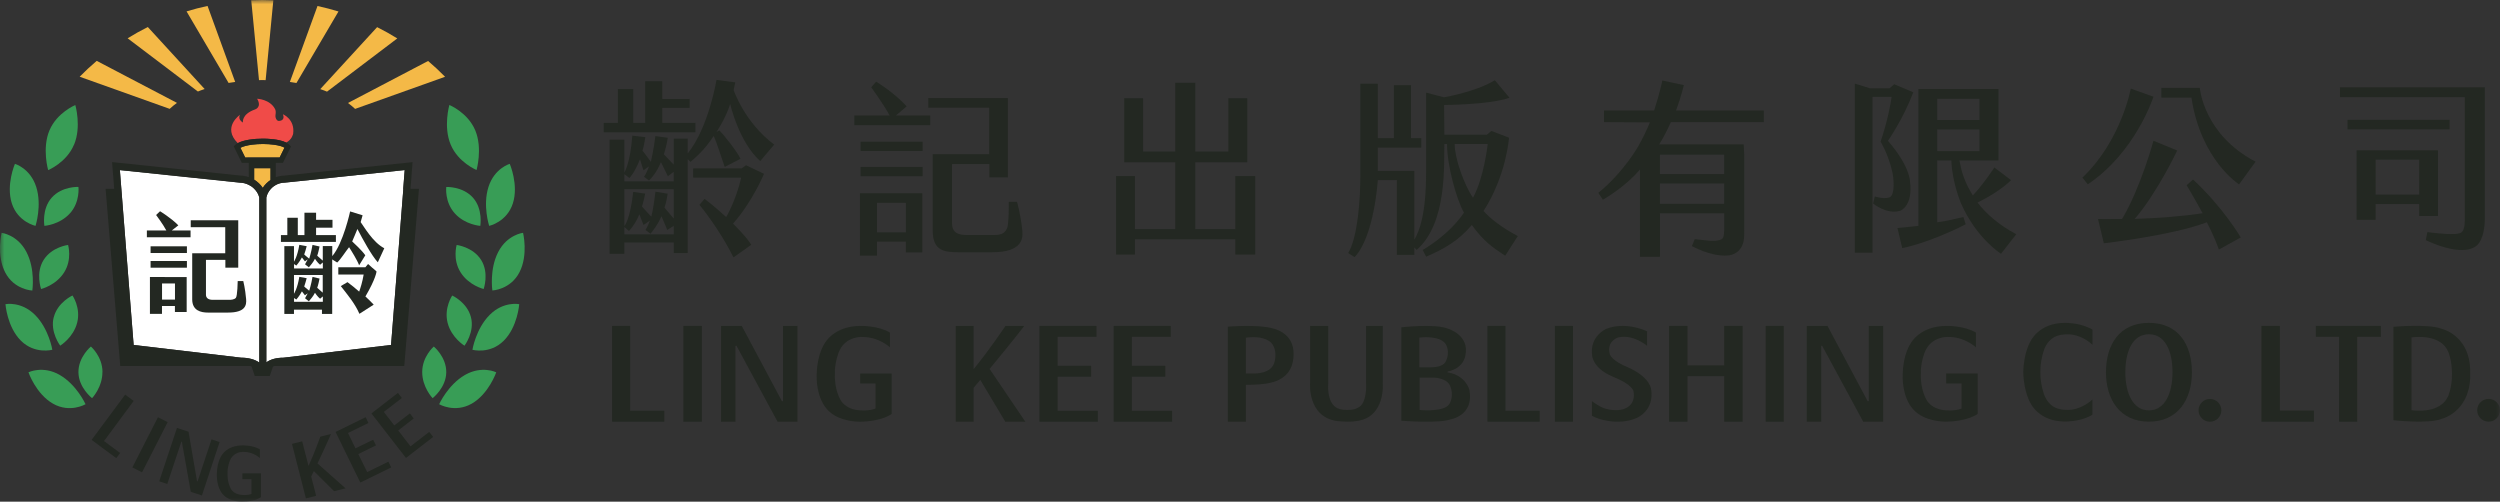 <svg width="299" height="60" viewBox="0 0 299 60" fill="none" xmlns="http://www.w3.org/2000/svg">
<rect x="0" y="0" width="299" height="60" fill="#333333" stroke="none"/>
<g clip-path="url(#clip0_390_28725)">
<mask id="mask0_390_28725" style="mask-type:luminance" maskUnits="userSpaceOnUse" x="0" y="0" width="299" height="60">
<path d="M299 0H0V60H299V0Z" fill="white"/>
</mask>
<g mask="url(#mask0_390_28725)">
<path d="M111.253 13.813H107.153L108.44 12.717C106.865 11.002 104.784 9.766 104.784 9.766L104.2 10.44C104.2 10.44 105.768 12.604 106.401 13.813H102.175V14.972H111.253V13.813Z" fill="#232822"/>
<path d="M110.346 16.946H108.644H102.927V18.056H110.346V16.946Z" fill="#232822"/>
<path d="M110.311 30.19V23.108H102.85V30.576H104.889V28.904H108.342V30.19H110.304H110.311ZM104.889 24.26H108.349V27.787H104.889V24.26Z" fill="#232822"/>
<path d="M110.346 19.967H108.644H102.927V21.077H110.346V19.967Z" fill="#232822"/>
<path d="M122.279 27.66C122.075 25.588 121.632 24.134 121.632 24.134H120.648C120.648 24.134 120.69 26.803 120.43 27.33C120.212 27.78 119.895 28.103 118.988 28.103H115.831C115.078 28.103 113.862 28.145 113.862 26.684V19.623H118.327V21.218H120.542V11.726H111.021V12.885H118.306V18.443H111.555V27.632C111.555 30.028 113.018 30.169 114.614 30.169H118.693C122.286 30.169 122.35 28.483 122.272 27.668" fill="#232822"/>
<path d="M83.174 14.691H80.502H79.208V12.899H82.478V11.838H80.502H79.208V9.717H77.169V14.691H75.734V10.651H73.899V14.691H72.204V15.822H83.174V14.691Z" fill="#232822"/>
<path d="M85.361 16.272C85.678 16.911 86.317 18.948 86.676 19.967L88.561 18.991C88.16 18.098 86.458 15.998 86.043 15.597L85.692 15.78C85.762 15.688 86.789 14.15 87.33 12.443C87.33 12.443 88.364 16.981 90.923 19.265L92.597 17.29C89.074 14.684 87.745 10.784 87.745 10.784L87.935 9.85L85.692 9.555C85.692 9.555 84.778 15.197 82.253 18.351V16.574H80.579V19.693L79.398 18.457C79.56 17.972 79.792 17.044 79.862 16.475L78.385 16.272C78.189 17.881 77.844 19.356 77.844 19.356C77.429 18.766 76.845 18.021 76.845 18.021C77.014 17.515 77.183 16.405 77.183 16.405L75.622 16.222C75.404 19.433 74.672 20.649 74.672 20.649V16.707H72.907V30.351H74.672V29.002H80.579V30.267H82.253V19.033L82.584 19.363C83.174 18.843 84.222 18 85.368 16.25M80.579 28.026H74.672V27.154L75.221 27.625C75.221 27.625 75.973 26.873 76.466 25.63L76.965 26.909L77.731 26.382C77.422 27.204 77.197 27.499 77.197 27.499L77.802 27.955C78.097 27.569 78.653 26.923 79.11 25.862C79.11 25.862 79.644 27.084 79.799 27.499L80.579 27.014V28.026ZM80.579 26.143L79.475 24.836C79.7 24.183 79.792 23.501 79.855 23.164L78.392 22.925C78.189 24.773 77.9 25.911 77.9 25.911C77.464 25.489 76.782 24.688 76.782 24.688C76.923 24.274 77.077 23.578 77.169 23.157L75.734 22.953C75.362 26.304 74.672 27.042 74.672 27.042V22.63H80.579V26.15V26.143ZM80.579 21.688H74.672V20.838L75.284 21.288C75.284 21.288 75.875 20.719 76.543 19.054L76.958 20.368L77.619 19.897C77.373 20.628 77.028 21.147 77.028 21.147L77.619 21.59C77.935 21.295 78.505 20.663 79.053 19.391C79.053 19.391 79.686 20.684 79.876 21.077L80.572 20.55V21.688H80.579Z" fill="#232822"/>
<path d="M87.668 26.747C90.009 24.112 91.373 20.789 91.373 20.789L89.222 19.763L88.701 20.143H82.9V21.239L88.645 21.253C88.026 23.972 86.852 25.96 86.852 25.96C86.416 25.553 85.171 24.457 84.264 23.782L83.652 24.499C84.925 26.03 86.655 28.602 87.724 30.787L89.847 29.276C89.369 28.419 87.675 26.747 87.675 26.747" fill="#232822"/>
<path d="M135.738 28.616H136.069H147.32H147.742V30.443H150.126V21.056H149.873H148.536H147.742V27.401H142.96V19.412H146.912H149.176V11.747H146.912V18.12H142.96V9.899H140.562V18.12H136.716V11.747H134.458V19.412H136.716H140.562V27.401H135.738V21.056H133.481V30.443H135.738V28.616Z" fill="#232822"/>
<path d="M180.476 16.468L178.366 15.66L177.825 16.117H172.748L172.713 12.555C172.846 12.555 178.113 12.534 180.539 11.691L178.781 9.597C177.29 10.518 174.85 11.241 172.713 11.635L170.561 11.08V20.614C170.561 25.672 169.745 27.66 169.154 28.679V20.438H164.788V17.656H169.984V16.517H168.761V10.187H166.714V16.517H164.788V10.012H162.699V21C162.699 23.845 162.383 28.384 161.243 30.267L162.01 30.752C164.373 28.265 164.788 21.541 164.788 21.541H167.066V30.485H169.154V29.593L169.436 29.888C173.134 26.663 172.67 19.553 172.748 17.227H173.064C173.064 19.728 174.161 23.775 175.089 25.433C173.324 28.054 170.462 29.726 170.153 29.888L170.568 30.703C172.804 29.719 174.4 28.82 176.032 26.909C177.438 28.862 178.493 29.578 180.019 30.583L181.531 28.236C179.576 27.204 178.219 26.115 177.431 25.236C180.166 20.993 180.476 16.489 180.476 16.489M176.172 23.649C175.096 22.096 173.978 18.913 173.978 17.22H177.93C177.93 17.22 177.515 21.169 176.172 23.649Z" fill="#232822"/>
<path d="M208.611 27.492V18.541L208.548 17.269H198.443C198.942 16.482 199.476 15.407 199.835 14.607H210.953V13.215H200.454C201.087 11.508 201.389 10.18 201.389 10.18L198.815 9.625C198.815 9.625 198.499 11.206 197.831 13.215H191.833V14.607L197.325 14.635C196.994 15.485 196.46 16.546 196.01 17.368C196.01 17.368 194.237 20.571 191.157 23.066L191.706 23.887C191.706 23.887 194.35 22.405 196.136 20.276V30.717H198.534V25.503H206.213V27.492C206.213 28.272 206.058 28.461 206.058 28.461C205.742 28.939 204.371 28.785 204.371 28.785L202.69 28.602L202.352 29.431C202.352 29.431 204.61 30.717 206.642 30.555C206.642 30.555 208.196 30.541 208.548 28.791C208.548 28.791 208.618 28.37 208.618 27.499M206.206 24.372H198.527V21.941H206.206V24.372ZM206.206 20.817H198.527V18.499H206.206V20.817Z" fill="#232822"/>
<path d="M223.955 11.585H226.233C226.191 12.14 225.705 14.67 224.918 16.939C224.918 16.939 225.811 18.365 226.317 20.536C226.493 21.281 226.669 23.29 226.015 23.585C226.015 23.585 225.495 23.866 224.222 23.501L224.025 24.344C224.025 24.344 225.628 25.679 227.245 25.215C227.245 25.215 228.828 24.695 228.434 21.681C228.434 21.681 228.441 19.89 225.797 16.841C225.797 16.841 227.646 14.206 228.828 11.037L226.549 10.075L225.994 10.553H223.624L221.838 9.998V30.225H223.955V11.585Z" fill="#232822"/>
<path d="M241.148 28.012C239.066 26.923 237.484 25.497 236.514 24.225C239.277 22.876 240.522 21.548 240.522 21.548L238.525 20.03C238.525 20.03 237.28 21.956 235.951 23.375C234.918 21.717 234.594 20.501 234.348 19.194H239.017V10.644H229.44V27.014C228.315 27.155 226.936 27.267 226.936 27.267L227.506 29.677C227.506 29.677 230.6 29.115 235.1 26.824L234.819 25.953C234.081 26.108 232.801 26.459 231.69 26.585V19.194H233.378C233.49 21.906 234.538 24.323 234.538 24.323C236.366 28.503 239.32 30.351 239.32 30.351L241.148 28.012ZM231.69 11.817H236.739V14.354H231.69V11.817ZM231.69 15.485H236.739V18.077H231.69V15.485Z" fill="#232822"/>
<path d="M263.087 10.511H258.496V11.67H262.096C263.221 19.159 267.792 22.054 267.792 22.054L269.768 19.335C263.538 16.096 263.095 10.518 263.095 10.518" fill="#232822"/>
<path d="M257.561 11.571L254.839 10.595C254.839 10.595 253.714 16.805 249.059 21.239L249.699 22.047C255.444 18.19 257.553 11.571 257.553 11.571" fill="#232822"/>
<path d="M262.3 21.457L261.519 22.152C261.519 22.152 262.462 23.719 263.432 25.503C261.147 25.855 257.996 26.108 255.317 26.178C258.038 23.002 260.394 18 260.394 18L257.553 16.834C257.553 16.834 256.041 22.426 253.798 26.192C251.864 26.213 250.922 26.192 250.922 26.192L251.618 29.094C251.618 29.094 259.698 28.187 263.938 26.585C264.578 27.808 265.085 29.002 265.38 29.846L267.996 28.398C267.996 28.398 265.907 24.829 262.293 21.471" fill="#232822"/>
<path d="M292.967 14.332H280.759V15.471H292.967V14.332Z" fill="#232822"/>
<path d="M291.581 25.834V17.979H281.849V26.291H284.127V24.408H289.331V25.834H291.581ZM284.127 19.096H289.331V23.276H284.127V19.096Z" fill="#232822"/>
<path d="M294.788 26.389C294.788 27.66 294.352 27.836 294.246 27.871C294.071 27.934 293.867 27.962 293.642 27.983H293.543C292.418 28.054 290.315 27.759 290.315 27.759L290.126 28.721C290.126 28.721 294.471 30.906 296.25 29.34C296.25 29.34 297.186 28.644 297.186 26.073V10.44H279.859V11.627H294.788V26.389Z" fill="#232822"/>
<path d="M75.369 38.979H73.203V50.438H74.813H75.369H79.454V49.124H75.369V38.979Z" fill="#232822"/>
<path d="M122.504 38.979H120.254C120.254 38.979 118.334 41.852 116.443 44.157V38.979H114.305V50.438H116.443V46.384C116.724 46.068 116.984 45.745 117.244 45.436L120.233 50.438H122.631L118.355 44.122C120.985 40.96 122.504 38.979 122.504 38.979Z" fill="#232822"/>
<path d="M126.491 45.056H130.499V43.749H126.491V40.286H131.139V38.979H124.311V40.23V40.286V50.438H124.48H126.491H131.301V49.131H126.491V45.056Z" fill="#232822"/>
<path d="M135.373 45.056H139.374V43.749H135.373V40.286H140.021V38.979H133.193V40.23V40.286V50.438H133.362H135.373H140.183V49.131H135.373V45.056Z" fill="#232822"/>
<path d="M102.878 45.864H104.713V48.864C103.876 49.187 102.836 49.075 102.836 49.075C101.043 48.956 100.529 47.831 100.529 47.831C100.529 47.831 99.77 46.623 99.854 44.677C99.854 44.529 99.854 44.403 99.854 44.291C99.882 43.834 99.974 43.033 100.29 42.197C100.29 42.197 100.304 42.155 100.318 42.127C100.937 40.539 102.4 40.328 102.899 40.3H102.997C105.093 40.244 106.436 41.543 106.436 41.543V39.773C105.044 38.944 102.997 38.979 102.997 38.979C99.685 38.958 98.617 41.087 98.617 41.087C98.617 41.087 97.751 42.309 97.681 44.67C97.681 44.67 97.519 46.679 98.434 48.267C98.504 48.401 98.609 48.576 98.771 48.773C98.827 48.843 98.891 48.92 98.961 48.998C100.297 50.494 102.836 50.438 102.836 50.438C105.515 50.403 106.64 49.511 106.64 49.511V44.677H102.878V45.871V45.864Z" fill="#232822"/>
<path d="M83.948 38.979H81.726V50.438H83.948V38.979Z" fill="#232822"/>
<path d="M93.645 47.979H93.518L88.722 38.993V38.979H88.715H87.963H87.872H87.654H86.233V50.438H87.963V41.354H88.083L92.998 50.438H93.012H93.645H93.856H94.081H95.375V38.979H93.645V47.979Z" fill="#232822"/>
<path d="M206.213 43.7H201.825V38.979H199.617V50.438H201.825V44.993H206.213V50.438H208.421V44.993V43.7V38.979H206.213V43.7Z" fill="#232822"/>
<path d="M152.228 39.281C150.52 38.768 146.842 39.07 146.842 39.07V50.438H149.008V46.026C150.077 46.026 151.328 45.977 152.144 45.724C152.144 45.724 153.663 45.443 154.324 44.115C154.746 43.356 154.711 42.379 154.711 42.379C154.788 39.752 152.235 39.281 152.235 39.281M152.446 43.222C152.151 44.733 150.048 44.67 150.048 44.67H149.008V40.391C149.254 40.356 150.231 40.222 151.082 40.475C151.082 40.475 151.152 40.496 151.195 40.511C151.209 40.518 151.223 40.518 151.237 40.525C151.588 40.644 151.87 40.82 152.06 41.017C152.826 41.916 152.453 43.215 152.453 43.215" fill="#232822"/>
<path d="M165.392 38.979H163.381V45.78C163.402 46.054 163.501 48.225 162.453 48.738H162.446C162.144 48.92 161.862 49.026 161.096 49.026C160.407 49.026 160.034 48.899 159.746 48.696C158.698 47.972 158.839 46.054 158.86 45.78V38.979H156.687V45.78C156.687 45.78 156.328 49.834 159.907 50.361C159.907 50.361 161.096 50.473 161.694 50.417C161.715 50.417 161.729 50.417 161.75 50.417L162.228 50.361C165.765 49.925 165.378 45.78 165.378 45.78V38.979H165.392Z" fill="#232822"/>
<path d="M195.095 44.108C195.004 44.059 194.884 44.009 194.73 43.946C194.505 43.855 194.301 43.764 194.118 43.672C192.578 42.92 192.522 42.309 192.522 42.309C192.135 40.771 193.541 40.356 193.541 40.356C194.575 40.117 195.559 40.483 196.213 40.841C196.692 41.108 196.994 41.361 196.994 41.361V39.632C196.558 39.415 194.322 38.48 192.128 39.323C192.128 39.323 190.089 40.173 190.419 42.541C190.419 42.541 190.496 44.023 192.803 45.007C192.887 45.049 193.007 45.098 193.169 45.169C193.387 45.26 193.597 45.351 193.773 45.443C195.313 46.202 195.37 46.806 195.37 46.806C195.665 48.443 194.35 48.857 194.35 48.857C193.71 49.159 192.515 49.103 191.678 48.759C191.171 48.548 190.391 47.979 190.391 47.979V49.721C191.115 50.178 193.619 50.93 195.77 49.981C195.77 49.981 197.873 49.117 197.479 46.581C197.479 46.581 197.43 45.295 195.095 44.115" fill="#232822"/>
<path d="M188.127 38.979H185.961V50.438H188.127V38.979Z" fill="#232822"/>
<path d="M213.336 38.979H211.177V50.438H213.336V38.979Z" fill="#232822"/>
<path d="M232.773 45.864H234.601V48.864C233.764 49.187 232.73 49.075 232.73 49.075C230.937 48.956 230.417 47.831 230.417 47.831C230.417 47.831 229.657 46.623 229.735 44.677C229.735 44.529 229.735 44.396 229.735 44.283C229.763 43.827 229.854 43.033 230.171 42.197C230.178 42.176 230.185 42.155 230.199 42.127C230.825 40.539 232.287 40.328 232.787 40.3H232.885C234.981 40.244 236.317 41.543 236.317 41.543V39.773C234.924 38.944 232.885 38.979 232.885 38.979C229.566 38.958 228.504 41.087 228.504 41.087C228.504 41.087 227.632 42.309 227.569 44.67C227.569 44.67 227.407 46.679 228.321 48.267C228.392 48.401 228.497 48.576 228.659 48.766C228.722 48.843 228.771 48.913 228.842 48.984C230.178 50.487 232.723 50.431 232.723 50.431C235.396 50.396 236.528 49.504 236.528 49.504V44.67H232.766V45.864H232.773Z" fill="#232822"/>
<path d="M180.054 38.979H177.895V50.438H179.505H180.054H184.146V49.124H180.054V38.979Z" fill="#232822"/>
<path d="M223.504 47.979H223.371L218.575 38.993V38.979H218.568H217.823H217.731H217.506H216.086V50.438H217.823V41.354H217.928L222.843 50.438H222.872H223.504H223.708H223.933H225.227V38.979H223.504V47.979Z" fill="#232822"/>
<path d="M173.127 44.536V44.438C175.096 44.037 175.251 42.548 175.251 42.548C175.814 40.054 173.17 39.309 173.17 39.309C171.63 38.677 167.6 39.148 167.6 39.148V50.318C167.6 50.318 172.08 50.684 173.549 50.143C173.549 50.143 176.306 49.672 175.743 46.644C175.743 46.644 175.343 44.888 173.135 44.536M169.752 40.37C170.251 40.314 172.284 40.173 172.902 41.157C172.902 41.157 173.5 42.007 172.917 43.222C172.706 43.658 172.108 43.925 171.123 43.932H169.752V40.37ZM173.338 48.323C172.769 49.229 170.315 49.096 169.787 49.033V45.161H171.362C172.41 45.169 173.156 45.583 173.381 46.047C173.999 47.346 173.345 48.323 173.345 48.323" fill="#232822"/>
<path d="M265.675 49.075C265.675 49.827 265.064 50.438 264.311 50.438C263.559 50.438 262.947 49.827 262.947 49.075C262.947 48.323 263.559 47.712 264.311 47.712C265.064 47.712 265.675 48.323 265.675 49.075Z" fill="#232822"/>
<path d="M249.875 39.225C248.595 38.593 247.012 38.614 247.012 38.614C246.991 38.614 246.97 38.614 246.949 38.614C243.862 38.621 242.871 40.778 242.871 40.778C242.871 40.778 242.048 42.035 241.985 44.48C241.985 44.48 241.985 44.508 241.985 44.515C241.985 44.529 241.985 44.55 241.985 44.55C242.048 46.988 242.871 48.253 242.871 48.253C242.871 48.253 243.862 50.41 246.949 50.417C246.97 50.417 246.991 50.417 247.012 50.417C247.012 50.417 248.595 50.438 249.875 49.806C250.001 49.742 250.135 49.679 250.254 49.595V47.768C250.254 47.768 249.326 48.745 247.814 48.991C247.695 49.012 247.554 49.012 247.427 49.019C247.097 49.026 246.858 49.005 246.858 49.005C246.457 48.977 246.119 48.885 245.845 48.766C245.81 48.752 245.775 48.731 245.733 48.717C245.255 48.45 244.762 47.986 244.467 47.171C244.46 47.143 244.453 47.129 244.446 47.101C244.165 46.286 244.073 45.513 244.045 45.035C244.045 44.909 244.031 44.782 244.031 44.642C244.031 44.593 244.031 44.55 244.031 44.508C244.031 44.459 244.031 44.424 244.031 44.375C244.031 44.234 244.031 44.108 244.045 43.981C244.073 43.504 244.165 42.731 244.446 41.909C244.453 41.881 244.46 41.867 244.467 41.838C244.762 41.023 245.255 40.56 245.733 40.293C245.733 40.293 245.733 40.293 245.74 40.293C245.775 40.279 245.81 40.258 245.852 40.244C246.126 40.124 246.457 40.033 246.865 40.005C246.865 40.005 247.104 39.977 247.434 39.991C247.561 39.998 247.702 39.998 247.821 40.019C249.333 40.265 250.261 41.241 250.261 41.241V39.414C250.142 39.337 250.008 39.274 249.875 39.204" fill="#232822"/>
<path d="M257.012 38.614C253.454 38.614 251.872 41.262 251.872 44.522C251.872 47.782 253.552 50.431 257.012 50.431C260.472 50.431 262.152 47.782 262.152 44.522C262.152 41.262 260.57 38.614 257.012 38.614ZM257.012 49.082C255.113 49.082 254.192 47.044 254.192 44.529C254.192 42.014 255.057 39.977 257.012 39.977C258.967 39.977 259.832 42.014 259.832 44.529C259.832 47.044 258.911 49.082 257.012 49.082Z" fill="#232822"/>
<path d="M272.679 38.979H270.464V49.103V50.304V50.438H276.744V49.103H272.679V38.979Z" fill="#232822"/>
<path d="M276.976 40.286H279.753V50.438H281.926V40.286H284.753V38.979H276.976V40.286Z" fill="#232822"/>
<path d="M295.428 44.087C295.414 43.721 295.371 43.398 295.315 43.089C295.301 43.026 295.294 42.969 295.28 42.913C294.598 39.885 291.996 39.316 291.996 39.316C290.463 38.712 286.251 39.084 286.251 39.084V50.262C286.251 50.262 290.456 50.726 291.996 50.101C291.996 50.101 295.245 49.37 295.435 45.211C295.435 45.211 295.442 44.979 295.435 44.635C295.442 44.297 295.435 44.08 295.435 44.08M292.777 47.424C291.848 49.447 288.93 49.131 288.417 49.061V40.356C288.93 40.286 291.848 39.969 292.777 42C292.777 42 293.269 43.026 293.255 44.712C293.269 46.398 292.777 47.424 292.777 47.424Z" fill="#232822"/>
<path d="M299 49.068C299 49.82 298.388 50.431 297.636 50.431C296.883 50.431 296.271 49.82 296.271 49.068C296.271 48.316 296.883 47.705 297.636 47.705C298.388 47.705 299 48.316 299 49.068Z" fill="#232822"/>
<path d="M28.859 42.78L15.984 41.255L14.514 22.588L14.338 20.34L28.508 21.822L28.683 21.843C29.063 21.843 29.429 21.942 29.759 22.11C29.872 22.166 29.977 22.23 30.083 22.3C30.195 22.377 30.301 22.468 30.399 22.567C30.526 22.693 30.638 22.834 30.737 22.981C30.8 23.087 30.856 23.192 30.905 23.297C30.948 23.396 30.983 23.501 31.011 23.614V43.356C30.477 42.984 29.745 42.78 28.859 42.773" fill="white"/>
<path d="M48.239 22.588L46.77 41.255L33.901 42.78C33.057 42.78 32.361 42.97 31.855 43.335V23.621C31.883 23.508 31.911 23.403 31.953 23.297C31.995 23.185 32.045 23.08 32.108 22.981C32.178 22.862 32.256 22.749 32.347 22.644C32.445 22.532 32.551 22.426 32.663 22.335C32.762 22.258 32.874 22.187 32.98 22.124C33.303 21.948 33.676 21.843 34.063 21.843L48.401 20.34L48.225 22.588H48.239Z" fill="white"/>
<path d="M31.377 9.576C31.51 9.576 31.637 9.576 31.77 9.583L32.692 0.035C32.249 0.014 31.82 0 31.37 0C30.92 0 30.491 0.014 30.048 0.035L30.976 9.583C31.102 9.583 31.236 9.576 31.37 9.576" fill="#F4B947"/>
<path d="M28.128 9.801L24.823 0.71C23.972 0.892 23.135 1.11 22.312 1.363L27.34 9.92C27.601 9.878 27.861 9.836 28.128 9.801Z" fill="#F4B947"/>
<path d="M24.478 10.651L17.678 3.232C16.849 3.646 16.04 4.096 15.266 4.581L23.67 10.946C24.014 10.806 23.972 10.82 24.485 10.644" fill="#F4B947"/>
<path d="M21.159 12.302L11.568 7.279C10.857 7.883 10.175 8.515 9.528 9.176L20.294 13.019C20.555 12.773 20.843 12.534 21.159 12.309" fill="#F4B947"/>
<path d="M40.476 1.37C39.66 1.117 38.817 0.906 37.973 0.717L34.668 9.801C34.935 9.836 35.195 9.878 35.455 9.927L40.483 1.37H40.476Z" fill="#F4B947"/>
<path d="M39.112 10.96L47.515 4.595C46.735 4.11 45.933 3.66 45.103 3.246L38.303 10.658C38.809 10.834 38.767 10.82 39.112 10.96Z" fill="#F4B947"/>
<path d="M42.466 13.026L53.232 9.183C52.585 8.522 51.903 7.89 51.2 7.293L41.615 12.316C41.925 12.548 42.213 12.78 42.473 13.026" fill="#F4B947"/>
<path d="M15.991 47.951L14.971 47.199L10.956 52.609L11.715 53.171L11.975 53.368L13.909 54.794L14.366 54.176L12.44 52.749L15.991 47.951Z" fill="#232822"/>
<path d="M39.597 51.899L38.31 52.223C38.31 52.223 37.635 54.141 36.897 55.728L36.144 52.778L34.921 53.087L36.587 59.614L37.811 59.297L37.22 56.993C37.333 56.768 37.438 56.55 37.537 56.34L39.963 58.749L41.327 58.405L37.972 55.426C39.013 53.241 39.59 51.899 39.59 51.899" fill="#232822"/>
<path d="M43.915 56.459L42.853 54.302L44.97 53.269L44.632 52.588L42.515 53.621L41.622 51.787L44.069 50.586L43.732 49.897L40.132 51.66L40.455 52.321L40.469 52.349L43.092 57.71L43.184 57.667L44.252 57.148L46.791 55.904L46.453 55.215L43.915 56.459Z" fill="#232822"/>
<path d="M49.097 53.382L47.627 51.485L49.484 50.044L49.02 49.44L47.156 50.881L45.905 49.265L48.063 47.599L47.592 46.988L44.421 49.447L44.871 50.03L44.892 50.051L48.556 54.773L48.633 54.71L49.568 53.986L51.804 52.258L51.333 51.653L49.097 53.382Z" fill="#232822"/>
<path d="M29 57.309H30.076V59.073C29.584 59.262 28.972 59.199 28.972 59.199C27.917 59.129 27.615 58.468 27.615 58.468C27.615 58.468 27.172 57.759 27.214 56.614C27.214 56.529 27.214 56.452 27.214 56.389C27.228 56.122 27.284 55.651 27.467 55.159C27.467 55.159 27.481 55.131 27.481 55.117C27.847 54.183 28.704 54.056 29 54.042C29.021 54.042 29.035 54.042 29.056 54.042C30.294 54.014 31.081 54.78 31.081 54.78V53.74C30.259 53.248 29.056 53.269 29.056 53.269C27.108 53.255 26.482 54.506 26.482 54.506C26.482 54.506 25.976 55.223 25.934 56.614C25.934 56.614 25.843 57.794 26.377 58.736C26.419 58.813 26.482 58.918 26.581 59.031C26.616 59.073 26.651 59.115 26.686 59.157C27.474 60.035 28.965 60.007 28.965 60.007C30.54 59.993 31.208 59.459 31.208 59.459V56.614H28.993V57.316L29 57.309Z" fill="#232822"/>
<path d="M18.892 49.901L15.829 55.903L16.988 56.494L20.051 50.491L18.892 49.901Z" fill="#232822"/>
<path d="M25.301 52.546L23.634 57.569L23.564 57.548L22.551 51.639V51.632L22.13 51.492L22.08 51.478L21.954 51.435L21.166 51.175L19.043 57.562L20.006 57.885L21.694 52.82L21.75 52.841L22.819 58.82H22.826L23.177 58.939L23.29 58.974L23.416 59.016L24.148 59.262L26.264 52.869L25.301 52.546Z" fill="#232822"/>
<path d="M56.994 20.34C56.994 20.34 57.739 17.754 56.846 15.604C55.953 13.454 53.745 12.555 53.745 12.555C53.745 12.555 53 15.14 53.9 17.29C54.793 19.433 56.994 20.332 56.994 20.332" fill="#389D56"/>
<path d="M62.563 27.843C62.563 27.843 60.665 28.054 59.589 30.134C58.513 32.213 58.886 34.742 58.886 34.742C58.886 34.742 61.051 34.651 62.127 32.565C63.203 30.485 62.556 27.836 62.556 27.836" fill="#389D56"/>
<path d="M54.617 29.297C54.617 29.297 54.104 31.019 55.089 32.578C56.073 34.138 57.845 34.567 57.845 34.567C57.845 34.567 58.527 32.649 57.543 31.089C56.558 29.529 54.617 29.297 54.617 29.297Z" fill="#389D56"/>
<path d="M58.569 37.658C56.91 39.316 56.502 41.831 56.502 41.831C56.502 41.831 58.59 42.407 60.25 40.749C61.91 39.098 62.099 36.379 62.099 36.379C62.099 36.379 60.222 36 58.569 37.658Z" fill="#389D56"/>
<path d="M54.09 35.34C54.09 35.34 53.077 36.822 53.535 38.614C53.992 40.398 55.553 41.347 55.553 41.347C55.553 41.347 56.79 39.724 56.326 37.939C55.869 36.155 54.09 35.347 54.09 35.347" fill="#389D56"/>
<path d="M55.609 44.846C53.577 46.012 52.522 48.344 52.522 48.344C52.522 48.344 54.392 49.433 56.425 48.274C58.457 47.108 59.35 44.529 59.35 44.529C59.35 44.529 57.641 43.679 55.609 44.846Z" fill="#389D56"/>
<path d="M51.882 41.445C51.882 41.445 50.518 42.618 50.497 44.459C50.475 46.307 51.741 47.621 51.741 47.621C51.741 47.621 53.352 46.377 53.373 44.529C53.394 42.689 51.882 41.445 51.882 41.445Z" fill="#389D56"/>
<path d="M61.34 24.323C62.05 22.096 60.967 19.595 60.967 19.595C60.967 19.595 59.132 20.122 58.422 22.356C57.711 24.59 58.506 27.014 58.506 27.014C58.506 27.014 60.623 26.557 61.34 24.323Z" fill="#389D56"/>
<path d="M57.444 27.014C57.444 27.014 57.789 25.005 56.558 23.634C55.328 22.265 53.373 22.363 53.373 22.363C53.373 22.363 53.155 24.147 54.392 25.517C55.623 26.895 57.444 27.014 57.444 27.014Z" fill="#389D56"/>
<path d="M8.86 17.297C9.76 15.148 9.008 12.562 9.008 12.562C9.008 12.562 6.807 13.461 5.907 15.611C5.014 17.754 5.759 20.347 5.759 20.347C5.759 20.347 7.96 19.447 8.853 17.297" fill="#389D56"/>
<path d="M3.867 34.749C3.867 34.749 4.247 32.22 3.164 30.14C2.088 28.061 0.19 27.85 0.19 27.85C0.19 27.85 -0.457 30.499 0.619 32.578C1.695 34.665 3.86 34.749 3.86 34.749" fill="#389D56"/>
<path d="M7.672 32.578C8.656 31.019 8.143 29.297 8.143 29.297C8.143 29.297 6.202 29.522 5.218 31.089C4.233 32.649 4.915 34.567 4.915 34.567C4.915 34.567 6.687 34.138 7.672 32.578Z" fill="#389D56"/>
<path d="M6.258 41.831C6.258 41.831 5.843 39.309 4.184 37.658C2.524 36 0.654 36.379 0.654 36.379C0.654 36.379 0.844 39.098 2.503 40.749C4.17 42.401 6.258 41.831 6.258 41.831Z" fill="#389D56"/>
<path d="M6.427 37.932C5.963 39.717 7.201 41.34 7.201 41.34C7.201 41.34 8.762 40.391 9.226 38.607C9.69 36.822 8.67 35.34 8.67 35.34C8.67 35.34 6.891 36.148 6.434 37.932" fill="#389D56"/>
<path d="M7.151 44.846C5.119 43.679 3.403 44.529 3.403 44.529C3.403 44.529 4.296 47.108 6.329 48.274C8.368 49.44 10.231 48.344 10.231 48.344C10.231 48.344 9.177 46.012 7.144 44.846" fill="#389D56"/>
<path d="M12.257 44.459C12.236 42.618 10.871 41.445 10.871 41.445C10.871 41.445 9.359 42.689 9.381 44.529C9.402 46.377 11.012 47.621 11.012 47.621C11.012 47.621 12.271 46.3 12.25 44.459" fill="#389D56"/>
<path d="M4.247 27.014C4.247 27.014 5.042 24.59 4.332 22.356C3.621 20.122 1.786 19.595 1.786 19.595C1.786 19.595 0.703 22.096 1.413 24.323C2.131 26.557 4.247 27.014 4.247 27.014Z" fill="#389D56"/>
<path d="M8.368 25.518C9.599 24.148 9.381 22.356 9.381 22.356C9.381 22.356 7.426 22.258 6.195 23.628C4.964 25.005 5.309 27.014 5.309 27.014C5.309 27.014 7.13 26.888 8.361 25.518" fill="#389D56"/>
<path d="M34.225 17.052C34.949 16.679 35.061 15.991 35.061 15.991C35.294 14.248 33.838 13.665 33.838 13.665C34.133 14.41 33.458 14.452 33.458 14.452C33.163 14.522 33.029 14.269 32.973 14.094C32.882 13.827 33.008 13.602 32.973 13.335C32.966 13.244 32.945 13.145 32.903 13.054C32.291 11.86 30.751 11.81 30.751 11.81C31.363 12.85 30.484 13.096 30.484 13.096C28.852 13.679 29.056 14.656 29.056 14.656C29.056 14.656 28.388 14.297 28.704 13.728C28.704 13.728 26.525 15.218 28.437 17.115C29.148 16.728 30.399 16.581 31.44 16.581C31.925 16.581 33.367 16.616 34.211 17.044" fill="#F04B48"/>
<path d="M32.354 20.115H30.399V21.492C30.807 21.745 31.166 22.082 31.426 22.475C31.665 22.096 31.988 21.78 32.354 21.534V20.115Z" fill="#F4B947"/>
<path d="M29.619 18.843H33.451L34.035 17.67C33.782 17.515 33.339 17.396 32.79 17.318C32.389 17.262 31.939 17.227 31.461 17.227C31.004 17.227 30.575 17.255 30.181 17.304C29.569 17.382 29.056 17.515 28.754 17.677L29.33 18.843H29.626H29.619Z" fill="#F4B947"/>
<path d="M20.547 27.562L21.328 26.951C20.491 26.087 19.141 25.265 19.141 25.265L18.67 25.714C18.67 25.714 19.521 26.852 19.893 27.562H17.566V28.377H22.791V27.562H20.54H20.547Z" fill="#232822"/>
<path d="M18.009 29.459V30.26H22.355V29.459H21.349H18.009Z" fill="#232822"/>
<path d="M19.696 33.133H17.931V37.539H19.373V36.597H20.92V37.314H22.326V33.141H19.689L19.696 33.133ZM20.927 35.831H19.38V33.899H20.927V35.831Z" fill="#232822"/>
<path d="M18.009 31.215V32.016H22.355V31.215H21.349H18.009Z" fill="#232822"/>
<path d="M29.105 33.618H28.43C28.43 33.618 28.402 35.41 28.205 35.628C28.008 35.838 27.629 35.859 27.453 35.859H25.589C25.378 35.859 24.633 35.909 24.633 35.241V31.082H26.954V32.016H28.494V26.34H22.812V27.176H26.939V30.288H22.988V35.803C22.988 37.152 24.035 37.384 24.865 37.384H27.27C29.358 37.384 29.499 36.499 29.436 35.768C29.323 34.489 29.098 33.625 29.098 33.625" fill="#232822"/>
<path d="M40.174 28.117H38.493H37.804V27.232H39.766V26.29H38.493H37.804V25.44H36.412V28.117H35.617V26.044H34.365V28.117H33.599V28.932H40.174V28.117Z" fill="#232822"/>
<path d="M39.738 29.431H38.605V31.173L37.938 30.583C38.057 30.267 38.156 29.782 38.219 29.48L37.375 29.29C37.227 30.19 36.981 30.941 36.981 30.941C36.63 30.667 36.383 30.436 36.383 30.436C36.468 30.19 36.63 29.691 36.679 29.445L35.8 29.283C35.561 30.731 35.16 31.3 35.16 31.3V29.438H34.007V37.546H35.16V37.04H38.507V37.546H39.731V31.026L40.328 31.398C40.729 31.047 41.341 30.063 41.749 29.564C42.03 30 42.74 31.131 42.951 31.728L43.69 30.534C43.268 29.923 42.361 29.108 42.121 28.876C42.318 28.475 42.529 27.871 42.747 27.386C43.359 28.567 44.442 30.562 45.187 31.37L45.961 29.691C44.59 28.988 43.514 27.07 43.134 26.564L43.366 25.749L41.875 25.286C41.875 25.286 41.06 29.08 39.738 30.632V29.452V29.431ZM38.605 36.098H35.167V35.642L35.441 35.824C35.441 35.824 35.807 35.417 36.109 34.848L36.468 35.318L36.805 35.08C36.601 35.459 36.482 35.67 36.482 35.67L36.939 36.035C37.108 35.81 37.41 35.529 37.67 35.016C37.67 35.016 37.966 35.48 38.282 35.726L38.612 35.452V36.105L38.605 36.098ZM38.605 35.009L37.938 34.419C38.057 34.103 38.156 33.611 38.219 33.316L37.375 33.119C37.227 34.019 36.981 34.77 36.981 34.77C36.623 34.496 36.383 34.265 36.383 34.265C36.468 34.019 36.623 33.513 36.679 33.274L35.8 33.112C35.561 34.56 35.16 35.129 35.16 35.129V32.888H38.599V35.009H38.605ZM38.605 32.108H35.167V31.581L35.441 31.763C35.441 31.763 35.807 31.356 36.109 30.787L36.468 31.258L36.805 31.019C36.601 31.398 36.482 31.609 36.482 31.609L36.939 31.974C37.115 31.749 37.41 31.461 37.67 30.948C37.67 30.948 37.966 31.419 38.282 31.665L38.612 31.391V32.115L38.605 32.108Z" fill="#232822"/>
<path d="M44.576 32.066C44.576 32.066 44.562 32.059 44.554 32.051L44.02 31.574L43.697 31.967H40.462V32.838H43.493C43.352 33.703 43.106 34.468 42.958 34.876L42.747 34.7C42.487 34.461 42.093 34.145 41.559 33.745L40.757 34.215C41.489 35.157 42.438 36.26 42.986 37.532L44.695 36.436C44.358 36.077 44.027 35.754 43.704 35.459C44.976 33.288 45.033 32.466 45.033 32.466L44.576 32.059V32.066Z" fill="#232822"/>
<path d="M49.097 22.588L49.343 19.391L34.105 20.986L34.042 21C33.676 21 33.325 21.07 32.987 21.197V19.482H33.838L34.801 17.522L34.654 17.361C34.541 17.234 34.393 17.136 34.218 17.044C33.367 16.616 31.932 16.581 31.447 16.581C30.406 16.581 29.155 16.728 28.444 17.115C28.318 17.185 28.205 17.255 28.121 17.34L27.952 17.501L28.922 19.475H29.752V21.183C29.422 21.063 29.07 21 28.704 20.993L13.403 19.384L13.656 22.581H12.629L14.38 43.77H29.914C29.977 43.792 30.034 43.813 30.09 43.834L30.47 44.972H32.263L32.642 43.855C32.713 43.827 32.776 43.799 32.846 43.77H48.352L50.11 22.581H49.083L49.097 22.588ZM29.619 18.843H29.323L28.747 17.677C29.049 17.508 29.555 17.382 30.167 17.297C30.561 17.248 30.997 17.22 31.447 17.22C31.925 17.22 32.375 17.255 32.776 17.305C33.318 17.382 33.761 17.501 34.021 17.656L33.444 18.829H29.612L29.619 18.843ZM32.354 20.115V21.527C31.988 21.773 31.665 22.089 31.426 22.468C31.166 22.075 30.807 21.738 30.399 21.485V20.115H32.354ZM28.859 42.78L15.984 41.262L14.514 22.595L14.338 20.347L28.508 21.829L28.683 21.85C29.056 21.85 29.429 21.948 29.759 22.117C29.872 22.173 29.977 22.236 30.083 22.307C30.195 22.384 30.301 22.475 30.399 22.574C30.526 22.7 30.638 22.841 30.737 22.988C30.8 23.094 30.863 23.199 30.905 23.305C30.948 23.403 30.983 23.508 31.011 23.621V43.363C30.477 42.991 29.745 42.787 28.859 42.78ZM48.239 22.588L46.77 41.255L33.901 42.78C33.057 42.78 32.361 42.97 31.855 43.335V23.621C31.883 23.508 31.911 23.403 31.953 23.297C31.995 23.185 32.045 23.08 32.108 22.981C32.178 22.862 32.256 22.749 32.347 22.644C32.446 22.532 32.551 22.426 32.663 22.335C32.762 22.258 32.874 22.187 32.98 22.124C33.303 21.948 33.676 21.843 34.063 21.843L48.401 20.34L48.225 22.588H48.239Z" fill="#232822"/>
</g>
</g>
<defs>
<clipPath id="clip0_390_28725">
<rect width="299" height="60" fill="white"/>
</clipPath>
</defs>
</svg>
